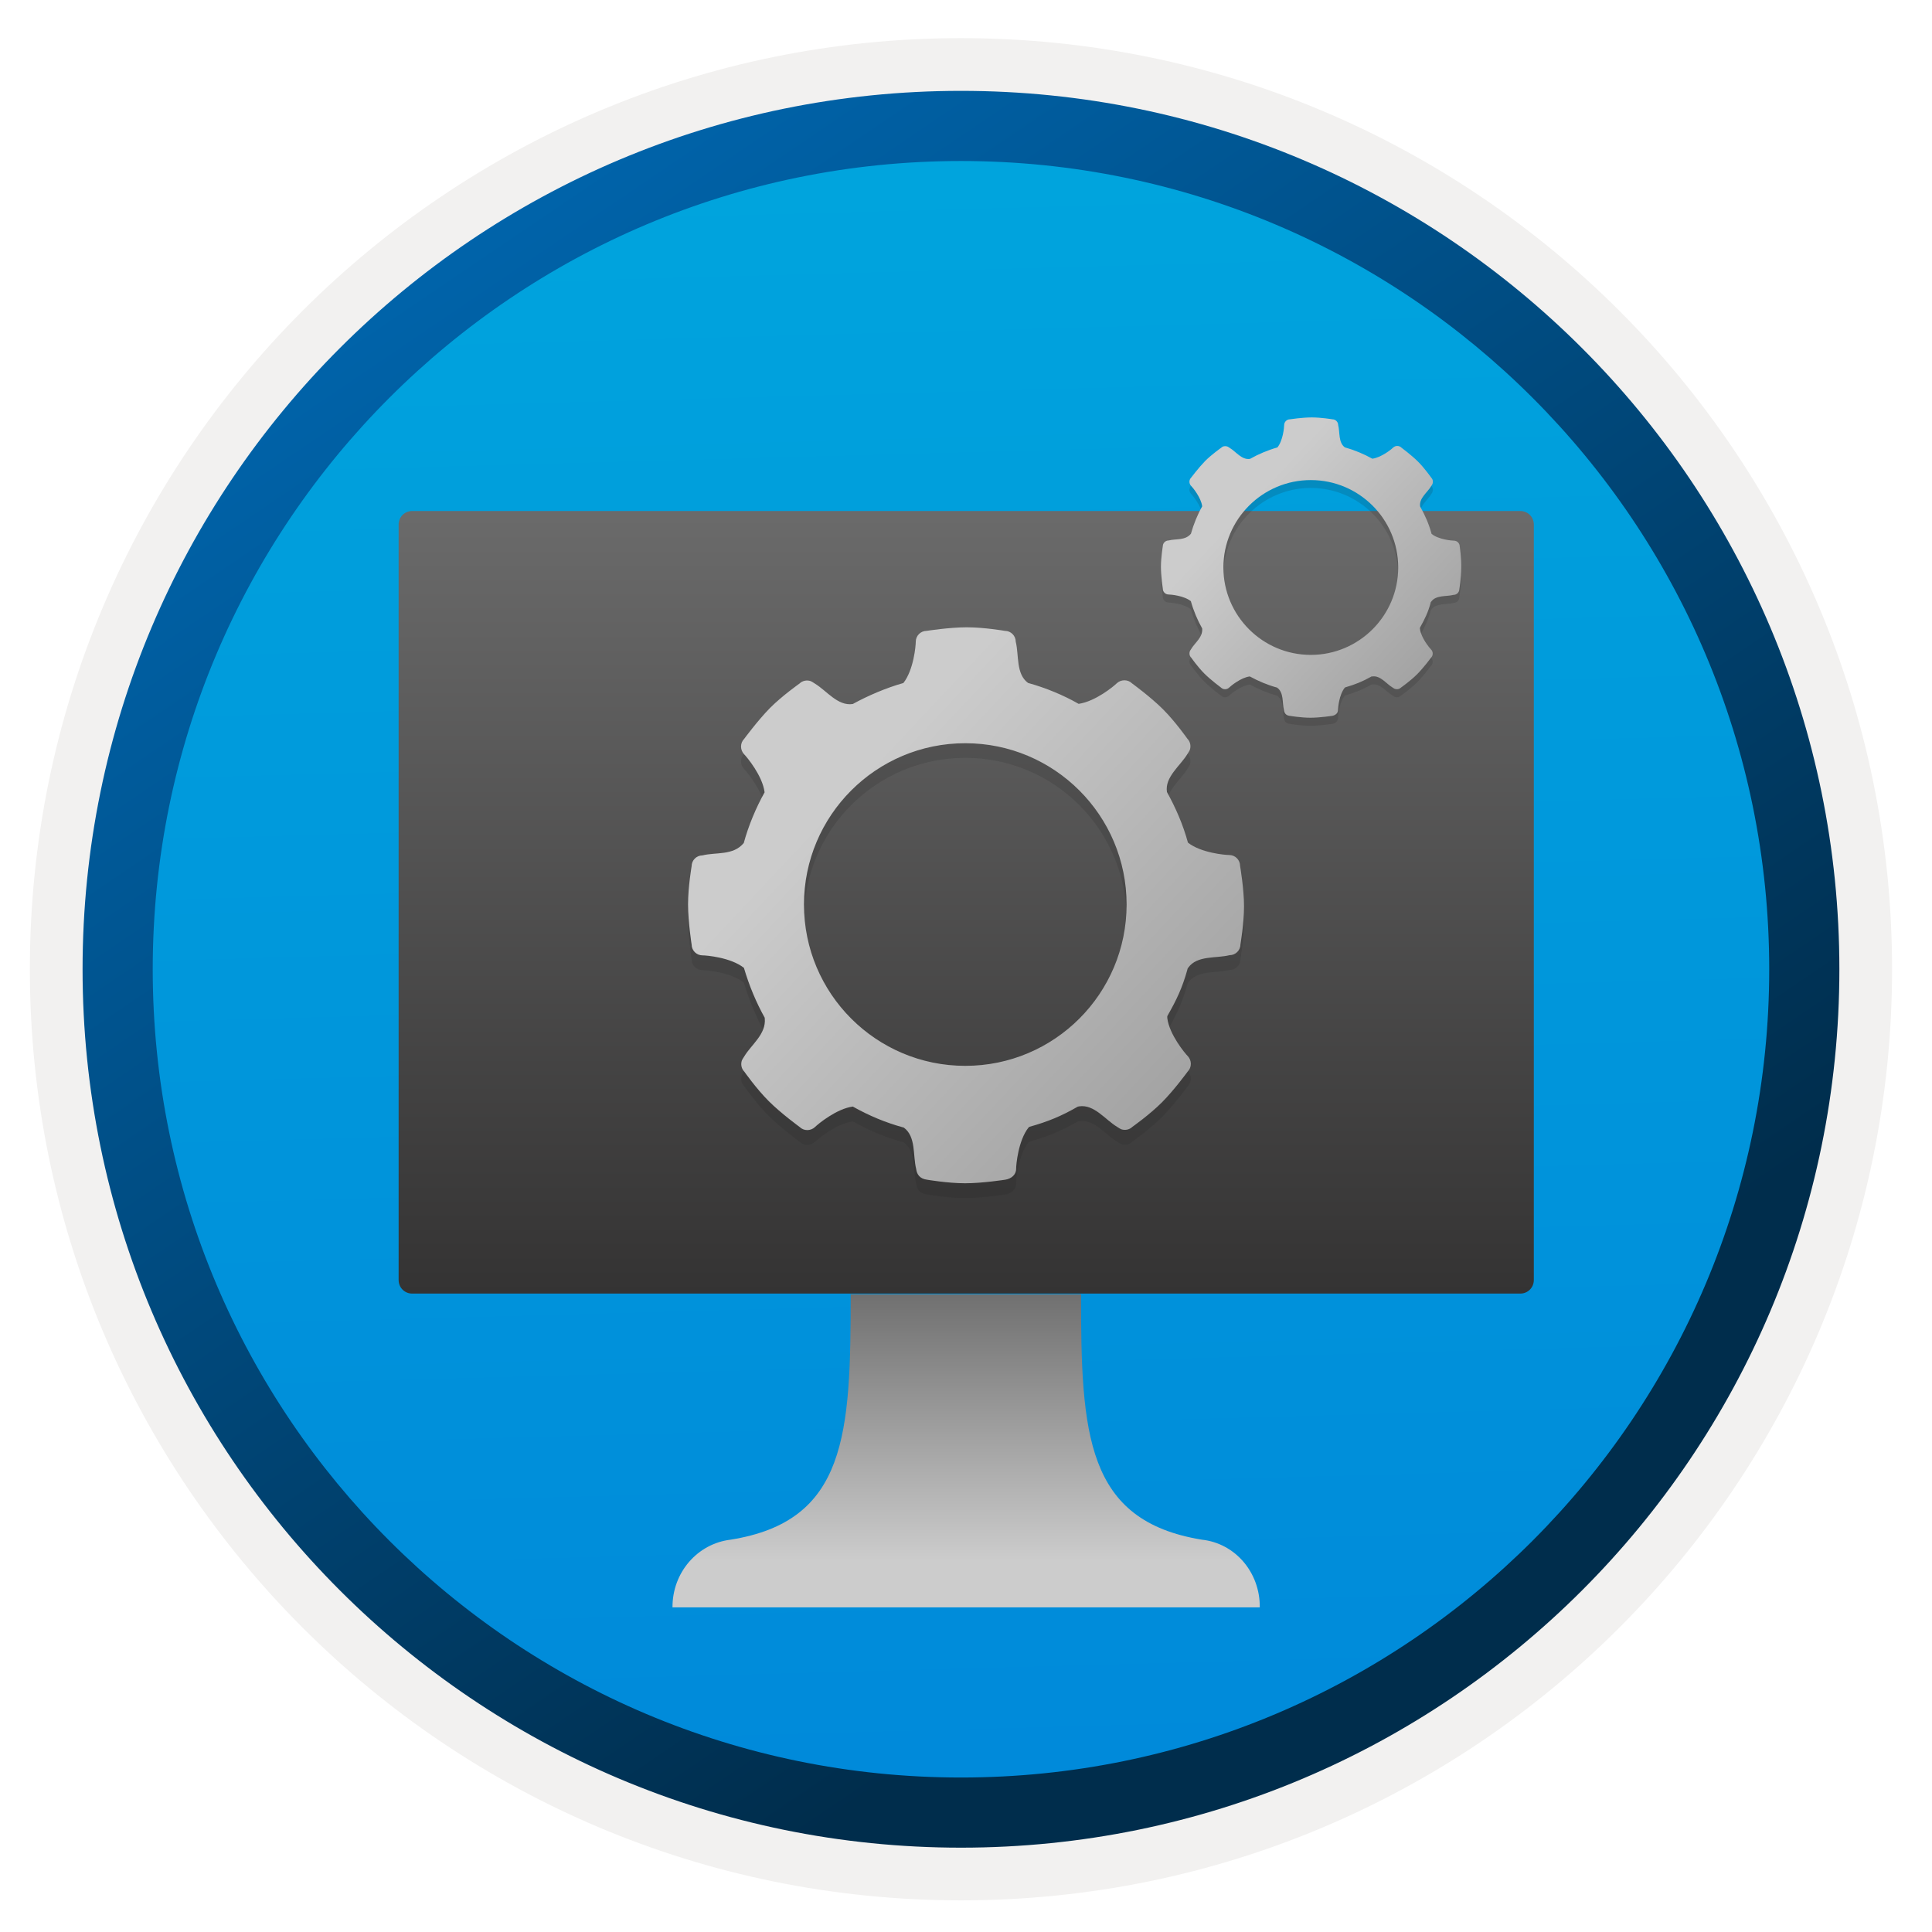 <svg width="103" height="103" viewBox="0 0 103 103" fill="none" xmlns="http://www.w3.org/2000/svg">
<path d="M51.232 98.483C25.382 98.483 4.422 77.533 4.422 51.673C4.422 25.813 25.382 4.863 51.232 4.863C77.082 4.863 98.042 25.823 98.042 51.673C98.042 77.523 77.082 98.483 51.232 98.483Z" fill="url(#paint0_linear)"/>
<path fill-rule="evenodd" clip-rule="evenodd" d="M97.132 51.673C97.132 77.023 76.582 97.573 51.232 97.573C25.882 97.573 5.332 77.023 5.332 51.673C5.332 26.323 25.882 5.773 51.232 5.773C76.582 5.773 97.132 26.323 97.132 51.673ZM51.232 2.033C78.652 2.033 100.872 24.253 100.872 51.673C100.872 79.093 78.642 101.313 51.232 101.313C23.812 101.313 1.592 79.083 1.592 51.673C1.592 24.253 23.812 2.033 51.232 2.033Z" fill="#F2F1F0"/>
<path fill-rule="evenodd" clip-rule="evenodd" d="M94.322 51.674C94.322 75.474 75.032 94.764 51.232 94.764C27.432 94.764 8.142 75.474 8.142 51.674C8.142 27.874 27.432 8.584 51.232 8.584C75.032 8.584 94.322 27.874 94.322 51.674ZM51.232 4.844C77.092 4.844 98.062 25.814 98.062 51.674C98.062 77.534 77.092 98.504 51.232 98.504C25.372 98.504 4.402 77.534 4.402 51.674C4.402 25.814 25.362 4.844 51.232 4.844Z" fill="url(#paint1_linear)"/>
<path d="M81.052 27.244H21.972C21.572 27.244 21.252 27.564 21.252 27.964V68.244C21.252 68.644 21.572 68.964 21.972 68.964H81.052C81.452 68.964 81.772 68.644 81.772 68.244V27.964C81.772 27.564 81.452 27.244 81.052 27.244Z" fill="url(#paint2_linear)"/>
<path d="M64.072 82.084C57.892 81.074 57.632 76.454 57.632 69.004H45.352C45.352 76.474 45.142 81.094 38.952 82.084C37.182 82.294 35.842 83.834 35.852 85.694H67.162C67.182 83.834 65.852 82.274 64.072 82.084Z" fill="url(#paint3_linear)"/>
<path opacity="0.15" d="M66.112 46.952C66.112 46.632 65.852 46.372 65.532 46.372C65.322 46.372 64.032 46.262 63.332 45.712C63.332 45.712 63.332 45.702 63.332 45.712C63.072 44.752 62.682 43.862 62.212 43.012C62.092 42.212 62.922 41.622 63.302 40.992C63.372 40.882 63.412 40.822 63.432 40.772C63.502 40.572 63.462 40.332 63.302 40.172C63.302 40.172 62.662 39.262 62.002 38.602C61.342 37.942 60.352 37.222 60.352 37.222C60.132 37.002 59.762 37.002 59.532 37.222C59.382 37.372 58.402 38.182 57.512 38.312C57.502 38.312 57.502 38.312 57.502 38.312C56.682 37.842 55.752 37.462 54.822 37.202H54.812C54.152 36.722 54.332 35.722 54.152 35.002C54.152 34.682 53.892 34.422 53.572 34.422C53.572 34.422 52.472 34.232 51.542 34.232C50.612 34.232 49.402 34.422 49.402 34.422C49.082 34.422 48.822 34.682 48.822 35.002C48.822 35.212 48.712 36.502 48.162 37.202C47.242 37.462 46.282 37.872 45.462 38.322C44.662 38.442 44.072 37.612 43.442 37.232C43.332 37.162 43.272 37.122 43.222 37.102C43.022 37.032 42.782 37.072 42.622 37.232C42.622 37.232 41.712 37.872 41.052 38.532C40.402 39.192 39.672 40.182 39.672 40.182C39.452 40.402 39.452 40.772 39.672 41.002C39.822 41.152 40.652 42.152 40.762 43.022V43.032C40.302 43.852 39.902 44.812 39.652 45.732C39.652 45.732 39.662 45.712 39.652 45.732C39.092 46.412 38.172 46.212 37.452 46.392C37.132 46.392 36.872 46.652 36.872 46.972C36.872 46.972 36.682 48.072 36.682 49.002C36.682 49.932 36.872 51.142 36.872 51.142C36.872 51.462 37.132 51.722 37.452 51.722C37.662 51.722 38.952 51.832 39.652 52.382C39.672 52.372 39.662 52.392 39.662 52.392C39.932 53.312 40.312 54.232 40.772 55.052C40.762 55.062 40.772 55.052 40.772 55.082C40.852 55.922 40.062 56.472 39.682 57.102C39.612 57.212 39.572 57.272 39.552 57.322C39.482 57.522 39.522 57.762 39.682 57.922C39.682 57.922 40.322 58.832 40.982 59.492C41.642 60.152 42.632 60.872 42.632 60.872C42.852 61.092 43.222 61.092 43.452 60.872C43.602 60.722 44.602 59.892 45.472 59.782C45.472 59.782 45.472 59.782 45.482 59.792C46.322 60.262 47.192 60.632 48.142 60.892C48.152 60.892 48.182 60.902 48.182 60.902C48.842 61.382 48.662 62.382 48.842 63.102C48.882 63.422 49.052 63.632 49.422 63.682C49.422 63.682 50.522 63.872 51.452 63.872C52.382 63.872 53.592 63.682 53.592 63.682C53.912 63.632 54.172 63.422 54.172 63.102C54.172 62.892 54.282 61.602 54.832 60.902C54.832 60.902 54.852 60.882 54.882 60.862C55.852 60.592 56.582 60.292 57.432 59.802C57.472 59.782 57.432 59.792 57.532 59.772C58.332 59.652 58.922 60.482 59.552 60.862C59.662 60.932 59.722 60.972 59.772 60.992C59.972 61.062 60.212 61.022 60.372 60.862C60.372 60.862 61.282 60.222 61.942 59.562C62.602 58.902 63.322 57.912 63.322 57.912C63.542 57.692 63.542 57.322 63.322 57.092C63.172 56.942 62.342 55.942 62.232 55.072C62.222 54.982 62.232 54.972 62.242 54.942C62.732 54.082 63.032 53.452 63.302 52.482C63.302 52.482 63.292 52.452 63.352 52.372C63.832 51.712 64.832 51.892 65.552 51.712C65.872 51.712 66.132 51.452 66.132 51.132C66.132 51.132 66.322 50.032 66.322 49.102C66.302 48.162 66.112 46.952 66.112 46.952ZM60.062 49.002C60.062 53.752 56.212 57.602 51.462 57.602C46.712 57.602 42.862 53.752 42.862 49.002C42.862 44.252 46.712 40.402 51.462 40.402C56.212 40.402 60.062 44.262 60.062 49.002Z" fill="#1F1D20"/>
<path d="M66.112 46.163C66.112 45.843 65.852 45.583 65.532 45.583C65.322 45.583 64.032 45.473 63.332 44.923C63.332 44.923 63.332 44.913 63.332 44.923C63.072 43.963 62.682 43.073 62.212 42.223C62.092 41.423 62.922 40.833 63.302 40.203C63.372 40.093 63.412 40.033 63.432 39.983C63.502 39.783 63.462 39.543 63.302 39.383C63.302 39.383 62.662 38.473 62.002 37.813C61.342 37.153 60.352 36.433 60.352 36.433C60.132 36.213 59.762 36.213 59.532 36.433C59.382 36.583 58.402 37.393 57.512 37.523C57.502 37.523 57.502 37.523 57.502 37.523C56.682 37.053 55.752 36.673 54.822 36.413H54.812C54.152 35.933 54.332 34.933 54.152 34.213C54.152 33.893 53.892 33.633 53.572 33.633C53.572 33.633 52.472 33.443 51.542 33.443C50.612 33.443 49.402 33.633 49.402 33.633C49.082 33.633 48.822 33.893 48.822 34.213C48.822 34.423 48.712 35.713 48.162 36.413C47.242 36.673 46.282 37.083 45.462 37.533C44.662 37.653 44.072 36.823 43.442 36.443C43.332 36.373 43.272 36.333 43.222 36.313C43.022 36.243 42.782 36.283 42.622 36.443C42.622 36.443 41.712 37.083 41.052 37.743C40.402 38.403 39.672 39.393 39.672 39.393C39.452 39.613 39.452 39.983 39.672 40.213C39.822 40.363 40.652 41.363 40.762 42.233V42.243C40.302 43.063 39.902 44.023 39.652 44.943C39.652 44.943 39.662 44.923 39.652 44.943C39.092 45.623 38.172 45.423 37.452 45.603C37.132 45.603 36.872 45.863 36.872 46.183C36.872 46.183 36.682 47.283 36.682 48.213C36.682 49.143 36.872 50.353 36.872 50.353C36.872 50.673 37.132 50.933 37.452 50.933C37.662 50.933 38.952 51.043 39.652 51.593C39.672 51.583 39.662 51.603 39.662 51.603C39.932 52.523 40.312 53.443 40.772 54.263C40.762 54.273 40.772 54.263 40.772 54.293C40.852 55.133 40.062 55.683 39.682 56.313C39.612 56.423 39.572 56.483 39.552 56.533C39.482 56.733 39.522 56.973 39.682 57.133C39.682 57.133 40.322 58.043 40.982 58.703C41.642 59.363 42.632 60.083 42.632 60.083C42.852 60.303 43.222 60.303 43.452 60.083C43.602 59.933 44.602 59.103 45.472 58.993C45.472 58.993 45.472 58.993 45.482 59.003C46.322 59.473 47.192 59.843 48.142 60.103C48.152 60.103 48.182 60.113 48.182 60.113C48.842 60.593 48.662 61.593 48.842 62.313C48.882 62.633 49.052 62.843 49.422 62.893C49.422 62.893 50.522 63.083 51.452 63.083C52.382 63.083 53.592 62.893 53.592 62.893C53.912 62.843 54.172 62.633 54.172 62.313C54.172 62.103 54.282 60.813 54.832 60.113C54.832 60.113 54.852 60.093 54.882 60.073C55.852 59.803 56.582 59.503 57.432 59.013C57.472 58.993 57.432 59.003 57.532 58.983C58.332 58.863 58.922 59.693 59.552 60.073C59.662 60.143 59.722 60.183 59.772 60.203C59.972 60.273 60.212 60.233 60.372 60.073C60.372 60.073 61.282 59.433 61.942 58.773C62.602 58.113 63.322 57.123 63.322 57.123C63.542 56.903 63.542 56.533 63.322 56.303C63.172 56.153 62.342 55.153 62.232 54.283C62.222 54.193 62.232 54.183 62.242 54.153C62.732 53.293 63.032 52.663 63.302 51.693C63.302 51.693 63.292 51.663 63.352 51.583C63.832 50.923 64.832 51.103 65.552 50.923C65.872 50.923 66.132 50.663 66.132 50.343C66.132 50.343 66.322 49.243 66.322 48.313C66.322 47.383 66.112 46.163 66.112 46.163ZM60.062 48.223C60.062 52.973 56.212 56.823 51.462 56.823C46.712 56.823 42.862 52.973 42.862 48.223C42.862 43.473 46.712 39.623 51.462 39.623C56.212 39.623 60.062 43.473 60.062 48.223Z" fill="url(#paint4_linear)"/>
<path opacity="0.15" d="M77.822 29.564C77.822 29.394 77.682 29.254 77.512 29.254C77.402 29.254 76.692 29.194 76.322 28.894C76.182 28.374 75.972 27.894 75.712 27.434C75.642 26.994 76.102 26.684 76.302 26.344C76.342 26.284 76.362 26.254 76.372 26.224C76.412 26.114 76.392 25.984 76.302 25.894C76.302 25.894 75.952 25.394 75.602 25.044C75.252 24.694 74.712 24.294 74.712 24.294C74.592 24.174 74.392 24.174 74.272 24.294C74.192 24.374 73.652 24.814 73.172 24.884C73.162 24.884 73.162 24.884 73.162 24.884C72.712 24.634 72.212 24.424 71.712 24.284H71.702C71.342 24.024 71.442 23.484 71.342 23.094C71.342 22.924 71.202 22.784 71.032 22.784C71.032 22.784 70.432 22.684 69.932 22.684C69.432 22.684 68.772 22.784 68.772 22.784C68.602 22.784 68.462 22.924 68.462 23.094C68.462 23.204 68.402 23.914 68.102 24.284C67.602 24.424 67.082 24.644 66.642 24.894C66.202 24.964 65.892 24.504 65.552 24.304C65.492 24.264 65.462 24.244 65.432 24.234C65.322 24.194 65.192 24.214 65.102 24.304C65.102 24.304 64.602 24.654 64.252 25.004C63.902 25.364 63.502 25.894 63.502 25.894C63.382 26.014 63.382 26.214 63.502 26.334C63.582 26.414 64.032 26.954 64.092 27.424C63.842 27.864 63.632 28.384 63.492 28.884C63.492 28.884 63.502 28.874 63.492 28.884C63.192 29.254 62.692 29.144 62.302 29.244C62.132 29.244 61.992 29.384 61.992 29.554C61.992 29.554 61.892 30.154 61.892 30.654C61.892 31.154 61.992 31.814 61.992 31.814C61.992 31.984 62.132 32.124 62.302 32.124C62.412 32.124 63.122 32.184 63.492 32.484C63.502 32.484 63.492 32.494 63.492 32.494C63.632 32.994 63.842 33.494 64.092 33.934C64.092 33.944 64.092 33.934 64.092 33.944C64.132 34.404 63.702 34.694 63.502 35.034C63.462 35.094 63.442 35.124 63.432 35.154C63.392 35.264 63.412 35.394 63.502 35.484C63.502 35.484 63.852 35.984 64.202 36.334C64.562 36.694 65.092 37.084 65.092 37.084C65.212 37.204 65.412 37.204 65.532 37.084C65.612 37.004 66.152 36.554 66.622 36.494C66.622 36.494 66.622 36.494 66.632 36.494C67.092 36.744 67.562 36.944 68.072 37.084L68.092 37.094C68.452 37.354 68.352 37.894 68.452 38.284C68.472 38.454 68.562 38.574 68.762 38.594C68.762 38.594 69.362 38.694 69.862 38.694C70.362 38.694 71.022 38.594 71.022 38.594C71.192 38.564 71.332 38.454 71.332 38.284C71.332 38.174 71.392 37.464 71.692 37.094C71.692 37.094 71.702 37.084 71.722 37.074C72.242 36.924 72.642 36.764 73.102 36.504C73.122 36.494 73.102 36.494 73.152 36.494C73.592 36.424 73.902 36.884 74.242 37.084C74.302 37.124 74.332 37.144 74.362 37.154C74.472 37.194 74.602 37.174 74.692 37.084C74.692 37.084 75.192 36.734 75.542 36.384C75.902 36.024 76.292 35.494 76.292 35.494C76.412 35.374 76.412 35.174 76.292 35.054C76.212 34.974 75.762 34.434 75.702 33.964C75.692 33.914 75.702 33.904 75.702 33.894C75.962 33.424 76.132 33.084 76.272 32.564C76.272 32.564 76.262 32.544 76.302 32.504C76.562 32.144 77.102 32.244 77.492 32.144C77.662 32.144 77.802 32.004 77.802 31.834C77.802 31.834 77.902 31.234 77.902 30.734C77.922 30.224 77.822 29.564 77.822 29.564ZM74.542 30.674C74.542 33.244 72.452 35.334 69.882 35.334C67.312 35.334 65.222 33.244 65.222 30.674C65.222 28.104 67.312 26.014 69.882 26.014C72.452 26.014 74.542 28.104 74.542 30.674Z" fill="#1F1D20"/>
<path d="M77.822 29.134C77.822 28.964 77.682 28.824 77.512 28.824C77.402 28.824 76.692 28.764 76.322 28.464C76.182 27.944 75.972 27.464 75.712 27.004C75.642 26.564 76.102 26.254 76.302 25.914C76.342 25.854 76.362 25.824 76.372 25.794C76.412 25.684 76.392 25.554 76.302 25.464C76.302 25.464 75.952 24.964 75.602 24.614C75.252 24.264 74.712 23.864 74.712 23.864C74.592 23.744 74.392 23.744 74.272 23.864C74.192 23.944 73.652 24.384 73.172 24.454C73.162 24.454 73.162 24.454 73.162 24.454C72.712 24.204 72.212 23.994 71.712 23.854H71.702C71.342 23.594 71.442 23.054 71.342 22.664C71.342 22.494 71.202 22.354 71.032 22.354C71.032 22.354 70.432 22.254 69.932 22.254C69.432 22.254 68.772 22.354 68.772 22.354C68.602 22.354 68.462 22.494 68.462 22.664C68.462 22.774 68.402 23.484 68.102 23.854C67.602 23.994 67.082 24.214 66.642 24.464C66.202 24.534 65.892 24.074 65.552 23.874C65.492 23.834 65.462 23.814 65.432 23.804C65.322 23.764 65.192 23.784 65.102 23.874C65.102 23.874 64.602 24.224 64.252 24.574C63.902 24.934 63.502 25.464 63.502 25.464C63.382 25.584 63.382 25.784 63.502 25.904C63.582 25.984 64.032 26.524 64.092 26.994C63.842 27.434 63.632 27.954 63.492 28.454C63.492 28.454 63.502 28.444 63.492 28.454C63.192 28.824 62.692 28.714 62.302 28.814C62.132 28.814 61.992 28.954 61.992 29.124C61.992 29.124 61.892 29.724 61.892 30.224C61.892 30.724 61.992 31.384 61.992 31.384C61.992 31.554 62.132 31.694 62.302 31.694C62.412 31.694 63.122 31.754 63.492 32.054C63.502 32.054 63.492 32.064 63.492 32.064C63.632 32.564 63.842 33.064 64.092 33.504C64.092 33.514 64.092 33.504 64.092 33.514C64.132 33.974 63.702 34.264 63.502 34.604C63.462 34.664 63.442 34.694 63.432 34.724C63.392 34.834 63.412 34.964 63.502 35.054C63.502 35.054 63.852 35.554 64.202 35.904C64.562 36.264 65.092 36.654 65.092 36.654C65.212 36.774 65.412 36.774 65.532 36.654C65.612 36.574 66.152 36.124 66.622 36.064C66.622 36.064 66.622 36.064 66.632 36.064C67.092 36.314 67.562 36.514 68.072 36.654L68.092 36.664C68.452 36.924 68.352 37.464 68.452 37.854C68.472 38.024 68.562 38.144 68.762 38.164C68.762 38.164 69.362 38.264 69.862 38.264C70.362 38.264 71.022 38.164 71.022 38.164C71.192 38.134 71.332 38.024 71.332 37.854C71.332 37.744 71.392 37.034 71.692 36.664C71.692 36.664 71.702 36.654 71.722 36.644C72.242 36.494 72.642 36.334 73.102 36.074C73.122 36.064 73.102 36.064 73.152 36.064C73.592 35.994 73.902 36.454 74.242 36.654C74.302 36.694 74.332 36.714 74.362 36.724C74.472 36.764 74.602 36.744 74.692 36.654C74.692 36.654 75.192 36.304 75.542 35.954C75.902 35.594 76.292 35.064 76.292 35.064C76.412 34.944 76.412 34.744 76.292 34.624C76.212 34.544 75.762 34.004 75.702 33.534C75.692 33.484 75.702 33.474 75.702 33.464C75.962 32.994 76.132 32.654 76.272 32.134C76.272 32.134 76.262 32.114 76.302 32.074C76.562 31.714 77.102 31.814 77.492 31.714C77.662 31.714 77.802 31.574 77.802 31.404C77.802 31.404 77.902 30.804 77.902 30.304C77.922 29.794 77.822 29.134 77.822 29.134ZM74.542 30.254C74.542 32.824 72.452 34.914 69.882 34.914C67.312 34.914 65.222 32.824 65.222 30.254C65.222 27.684 67.312 25.594 69.882 25.594C72.452 25.594 74.542 27.674 74.542 30.254Z" fill="url(#paint5_linear)"/>
<defs>
<linearGradient id="paint0_linear" x1="49.462" y1="-13.116" x2="53.444" y2="132.654" gradientUnits="userSpaceOnUse">
<stop stop-color="#00ABDE"/>
<stop offset="1" stop-color="#007ED8"/>
</linearGradient>
<linearGradient id="paint1_linear" x1="2.665" y1="-19.95" x2="98.192" y2="120.931" gradientUnits="userSpaceOnUse">
<stop stop-color="#007ED8"/>
<stop offset="0.707" stop-color="#002D4C"/>
</linearGradient>
<linearGradient id="paint2_linear" x1="51.513" y1="27.523" x2="51.513" y2="68.986" gradientUnits="userSpaceOnUse">
<stop stop-color="#6A6A6A"/>
<stop offset="1" stop-color="#343333"/>
</linearGradient>
<linearGradient id="paint3_linear" x1="51.497" y1="85.691" x2="51.497" y2="69.003" gradientUnits="userSpaceOnUse">
<stop offset="0.15" stop-color="#CCCCCC"/>
<stop offset="1" stop-color="#707070"/>
</linearGradient>
<linearGradient id="paint4_linear" x1="38.101" y1="35.671" x2="84.339" y2="79.04" gradientUnits="userSpaceOnUse">
<stop offset="0.15" stop-color="#CCCCCC"/>
<stop offset="1" stop-color="#707070"/>
</linearGradient>
<linearGradient id="paint5_linear" x1="62.627" y1="23.444" x2="87.708" y2="46.969" gradientUnits="userSpaceOnUse">
<stop offset="0.15" stop-color="#CCCCCC"/>
<stop offset="1" stop-color="#707070"/>
</linearGradient>
</defs>
</svg>
